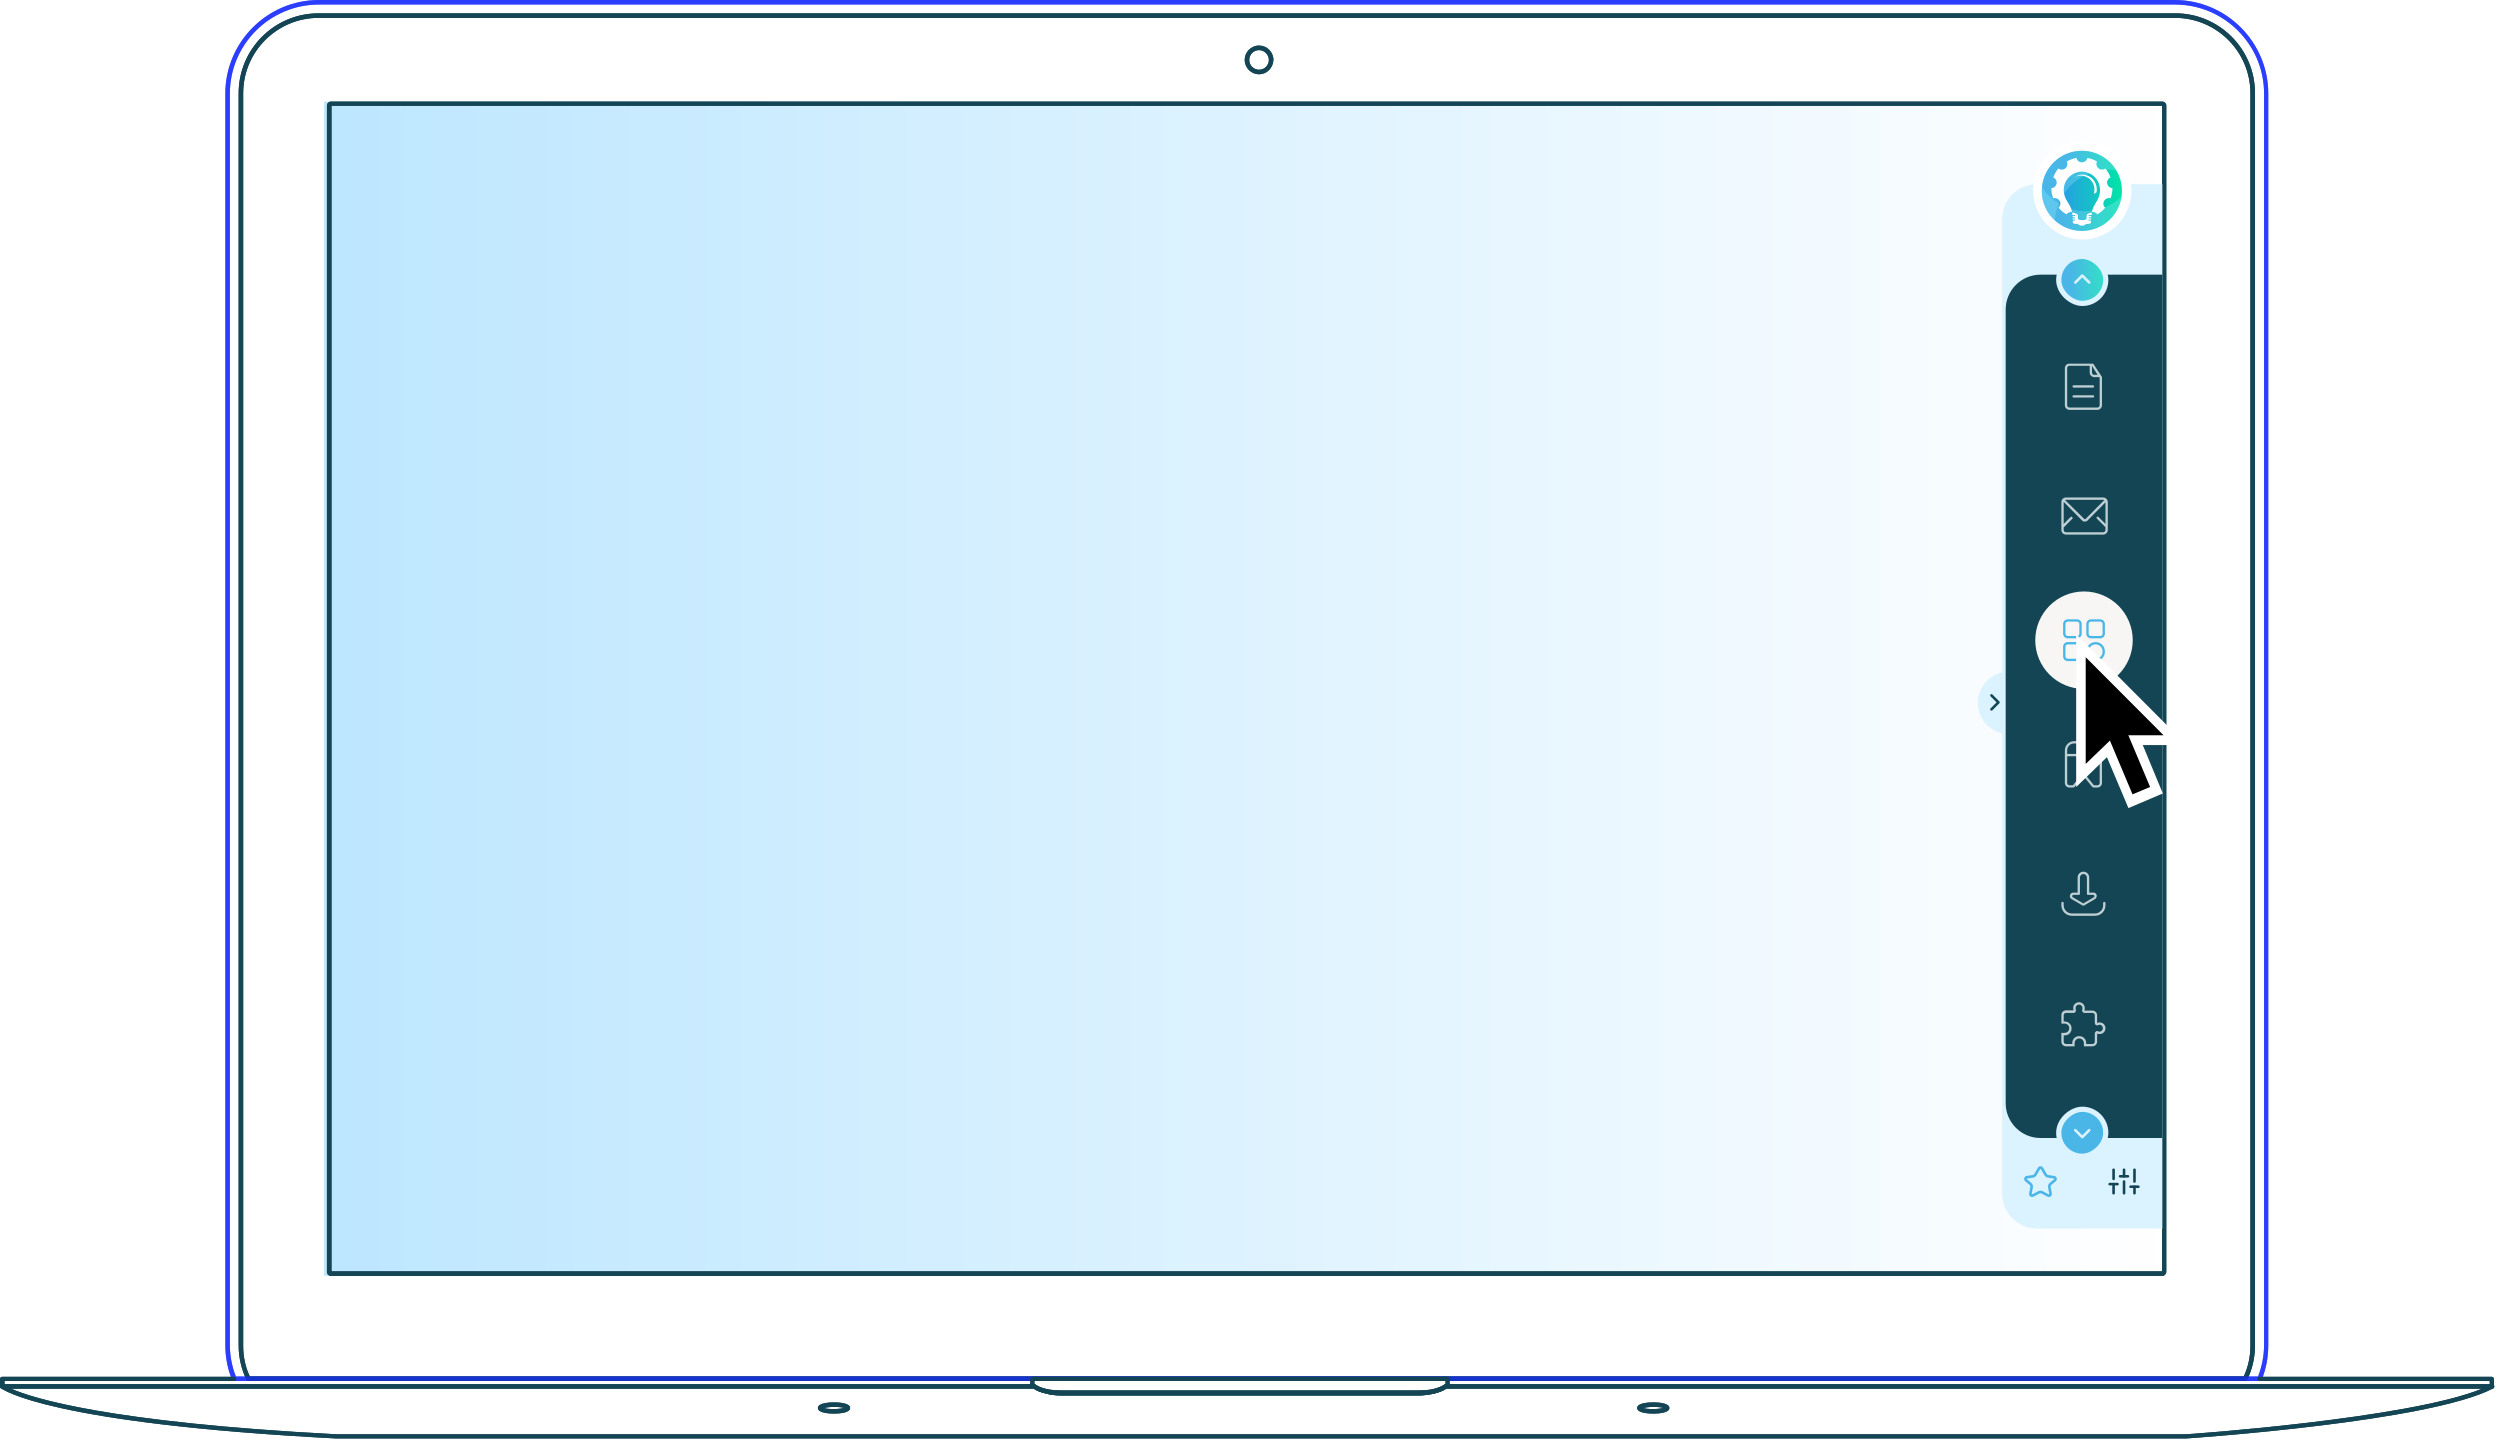 <svg width="407" height="235" viewBox="0 0 407 235" fill="none" xmlns="http://www.w3.org/2000/svg">
<rect x="52.756" y="16.544" width="298.447" height="191.169" fill="url(#paint0_linear_525_4346)" fill-opacity="0.5"/>
<g clip-path="url(#clip0_525_4346)">
<path d="M135.775 230.133C135.148 230.133 133.151 230.076 133.151 229.221C133.151 228.365 135.148 228.308 135.775 228.308C136.403 228.308 138.4 228.365 138.4 229.221C138.4 230.076 136.403 230.133 135.775 230.133ZM134.121 229.221C134.463 229.335 134.977 229.392 135.775 229.392C136.574 229.392 137.144 229.278 137.43 229.221C137.087 229.107 136.574 229.049 135.775 229.049C134.977 229.049 134.406 229.164 134.121 229.221Z" fill="#144555"/>
<path d="M365.509 224.828H40.447C40.333 224.828 40.162 224.771 40.105 224.6C39.306 222.888 38.85 221.006 38.85 219.066V15.175C38.85 7.987 44.669 2.168 51.857 2.168H354.157C361.288 2.168 367.107 7.987 367.107 15.118V219.066C367.107 221.006 366.707 222.831 365.852 224.6C365.795 224.771 365.624 224.828 365.509 224.828ZM40.675 224.086H365.281C366.023 222.489 366.365 220.835 366.365 219.066V15.175C366.365 8.443 360.889 2.91 354.1 2.91H51.857C45.125 2.91 39.592 8.386 39.592 15.175V219.123C39.592 220.835 39.934 222.546 40.675 224.086Z" fill="#144555"/>
<path d="M352.046 207.713H53.854C53.511 207.713 53.226 207.428 53.226 207.086V17.172C53.226 16.829 53.511 16.544 53.854 16.544H352.046C352.388 16.544 352.674 16.829 352.674 17.172V207.029C352.674 207.371 352.388 207.713 352.046 207.713ZM53.968 206.972H351.989V17.229H53.968V206.972Z" fill="#144555"/>
<path d="M54.709 234.184C7.816 231.731 0.399 226.197 0.114 225.969C-5.00418e-05 225.912 -0.057 225.741 -5.004e-05 225.569C0.057 225.455 0.171 225.341 0.342 225.341H168.35C168.407 225.341 168.521 225.341 168.578 225.398C168.863 225.627 169.491 225.969 170.689 226.197C171.316 226.311 172.001 226.368 172.743 226.368H230.989C231.731 226.368 232.415 226.311 233.043 226.197C234.184 225.969 234.811 225.627 235.154 225.398C235.211 225.341 235.268 225.341 235.382 225.341H405.728C405.9 225.341 406.014 225.455 406.071 225.627C406.128 225.798 406.014 225.969 405.9 226.026C395.574 231.445 357.523 234.07 355.925 234.184H54.709ZM1.825 226.083C5.305 227.623 17.685 231.56 54.767 233.499H355.868C356.21 233.499 392.094 230.989 404.074 226.083H235.439C235.04 226.368 234.355 226.71 233.157 226.939C232.472 227.053 231.788 227.167 230.989 227.167H172.743C171.944 227.167 171.202 227.11 170.575 226.939C169.377 226.71 168.692 226.368 168.293 226.083H1.825Z" fill="#144555"/>
<path d="M269.155 230.133C268.527 230.133 266.53 230.076 266.53 229.221C266.53 228.365 268.527 228.308 269.155 228.308C269.782 228.308 271.779 228.365 271.779 229.221C271.779 230.076 269.782 230.133 269.155 230.133ZM267.5 229.221C267.842 229.335 268.356 229.392 269.155 229.392C269.953 229.392 270.524 229.278 270.809 229.221C270.467 229.107 269.953 229.049 269.155 229.049C268.356 229.049 267.785 229.164 267.5 229.221Z" fill="#144555"/>
<path d="M367.848 224.828H38.108C37.937 224.828 37.823 224.714 37.766 224.6C37.025 222.774 36.682 220.892 36.682 218.952V15.232C36.682 6.846 43.528 0 51.914 0H354.043C362.429 0 369.275 6.846 369.275 15.232V219.009C369.275 220.949 368.932 222.831 368.191 224.657C368.134 224.714 368.02 224.828 367.848 224.828ZM38.394 224.086H367.62C368.248 222.432 368.59 220.72 368.59 218.952V15.232C368.59 7.245 362.086 0.742 354.1 0.742H51.914C43.927 0.742 37.424 7.245 37.424 15.232V219.009C37.424 220.72 37.766 222.489 38.394 224.086Z" fill="#172BFF" fill-opacity="0.7"/>
<path d="M230.989 227.167H172.743C171.944 227.167 171.202 227.11 170.575 226.939C168.35 226.482 167.837 225.627 167.779 225.57C167.722 225.512 167.722 225.455 167.722 225.398V224.486C167.722 224.314 167.894 224.143 168.065 224.143H235.667C235.838 224.143 236.009 224.314 236.009 224.486V225.398C236.009 225.455 236.009 225.512 235.952 225.57C235.895 225.684 235.382 226.482 233.157 226.939C232.529 227.11 231.788 227.167 230.989 227.167ZM168.407 225.284C168.578 225.455 169.149 225.912 170.689 226.254C171.316 226.368 172.001 226.425 172.743 226.425H230.989C231.731 226.425 232.415 226.368 233.043 226.254C234.583 225.912 235.154 225.455 235.325 225.284V224.828H168.407V225.284Z" fill="#144555"/>
<path d="M0.342 226.083C0.171 226.083 0 225.912 0 225.741V224.486C0 224.314 0.171 224.143 0.342 224.143H38.108C38.279 224.143 38.451 224.314 38.451 224.486C38.451 224.657 38.279 224.828 38.108 224.828H0.742V225.741C0.742 225.912 0.57 226.083 0.342 226.083Z" fill="#144555"/>
<path d="M405.671 226.083C405.5 226.083 405.329 225.912 405.329 225.741V224.828H367.848C367.677 224.828 367.506 224.657 367.506 224.486C367.506 224.314 367.677 224.143 367.848 224.143H405.671C405.843 224.143 406.014 224.314 406.014 224.486V225.741C406.071 225.912 405.9 226.083 405.671 226.083Z" fill="#144555"/>
<path d="M204.975 12.094C203.72 12.094 202.636 11.067 202.636 9.755C202.636 8.5 203.663 7.416 204.975 7.416C206.23 7.416 207.314 8.443 207.314 9.755C207.257 11.067 206.23 12.094 204.975 12.094ZM204.975 8.158C204.062 8.158 203.378 8.9 203.378 9.755C203.378 10.668 204.119 11.353 204.975 11.353C205.888 11.353 206.572 10.611 206.572 9.755C206.572 8.9 205.831 8.158 204.975 8.158Z" fill="#144555"/>
</g>
<g clip-path="url(#clip1_525_4346)">
<path d="M135.775 230.133C135.148 230.133 133.151 230.076 133.151 229.221C133.151 228.365 135.148 228.308 135.775 228.308C136.403 228.308 138.4 228.365 138.4 229.221C138.4 230.076 136.403 230.133 135.775 230.133ZM134.121 229.221C134.463 229.335 134.977 229.392 135.775 229.392C136.574 229.392 137.144 229.278 137.43 229.221C137.087 229.107 136.574 229.049 135.775 229.049C134.977 229.049 134.406 229.164 134.121 229.221Z" fill="#144555"/>
<path d="M365.509 224.828H40.447C40.333 224.828 40.162 224.771 40.105 224.6C39.306 222.888 38.85 221.006 38.85 219.066V15.175C38.85 7.987 44.669 2.168 51.857 2.168H354.157C361.288 2.168 367.107 7.987 367.107 15.118V219.066C367.107 221.006 366.707 222.831 365.852 224.6C365.795 224.771 365.624 224.828 365.509 224.828ZM40.675 224.086H365.281C366.023 222.489 366.365 220.835 366.365 219.066V15.175C366.365 8.443 360.889 2.91 354.1 2.91H51.857C45.125 2.91 39.592 8.386 39.592 15.175V219.123C39.592 220.835 39.934 222.546 40.675 224.086Z" fill="#144555"/>
<path d="M352.046 207.713H53.854C53.511 207.713 53.226 207.428 53.226 207.086V17.172C53.226 16.829 53.511 16.544 53.854 16.544H352.046C352.388 16.544 352.674 16.829 352.674 17.172V207.029C352.674 207.371 352.388 207.713 352.046 207.713ZM53.968 206.972H351.989V17.229H53.968V206.972Z" fill="#144555"/>
<path d="M54.709 234.184C7.816 231.731 0.399 226.197 0.114 225.969C-5.00418e-05 225.912 -0.057 225.741 -5.004e-05 225.569C0.057 225.455 0.171 225.341 0.342 225.341H168.35C168.407 225.341 168.521 225.341 168.578 225.398C168.863 225.627 169.491 225.969 170.689 226.197C171.316 226.311 172.001 226.368 172.743 226.368H230.989C231.731 226.368 232.415 226.311 233.043 226.197C234.184 225.969 234.811 225.627 235.154 225.398C235.211 225.341 235.268 225.341 235.382 225.341H405.728C405.9 225.341 406.014 225.455 406.071 225.627C406.128 225.798 406.014 225.969 405.9 226.026C395.574 231.445 357.523 234.07 355.925 234.184H54.709ZM1.825 226.083C5.305 227.623 17.685 231.56 54.767 233.499H355.868C356.21 233.499 392.094 230.989 404.074 226.083H235.439C235.04 226.368 234.355 226.71 233.157 226.939C232.472 227.053 231.788 227.167 230.989 227.167H172.743C171.944 227.167 171.202 227.11 170.575 226.939C169.377 226.71 168.692 226.368 168.293 226.083H1.825Z" fill="#144555"/>
<path d="M269.155 230.133C268.527 230.133 266.53 230.076 266.53 229.221C266.53 228.365 268.527 228.308 269.155 228.308C269.782 228.308 271.779 228.365 271.779 229.221C271.779 230.076 269.782 230.133 269.155 230.133ZM267.5 229.221C267.842 229.335 268.356 229.392 269.155 229.392C269.953 229.392 270.524 229.278 270.809 229.221C270.467 229.107 269.953 229.049 269.155 229.049C268.356 229.049 267.785 229.164 267.5 229.221Z" fill="#144555"/>
<path d="M367.848 224.828H38.108C37.937 224.828 37.823 224.714 37.766 224.6C37.025 222.774 36.682 220.892 36.682 218.952V15.232C36.682 6.846 43.528 0 51.914 0H354.043C362.429 0 369.275 6.846 369.275 15.232V219.009C369.275 220.949 368.932 222.831 368.191 224.657C368.134 224.714 368.02 224.828 367.848 224.828ZM38.394 224.086H367.62C368.248 222.432 368.59 220.72 368.59 218.952V15.232C368.59 7.245 362.086 0.742 354.1 0.742H51.914C43.927 0.742 37.424 7.245 37.424 15.232V219.009C37.424 220.72 37.766 222.489 38.394 224.086Z" fill="#172BFF" fill-opacity="0.7"/>
<path d="M230.989 227.167H172.743C171.944 227.167 171.202 227.11 170.575 226.939C168.35 226.482 167.837 225.627 167.779 225.57C167.722 225.512 167.722 225.455 167.722 225.398V224.486C167.722 224.314 167.894 224.143 168.065 224.143H235.667C235.838 224.143 236.009 224.314 236.009 224.486V225.398C236.009 225.455 236.009 225.512 235.952 225.57C235.895 225.684 235.382 226.482 233.157 226.939C232.529 227.11 231.788 227.167 230.989 227.167ZM168.407 225.284C168.578 225.455 169.149 225.912 170.689 226.254C171.316 226.368 172.001 226.425 172.743 226.425H230.989C231.731 226.425 232.415 226.368 233.043 226.254C234.583 225.912 235.154 225.455 235.325 225.284V224.828H168.407V225.284Z" fill="#144555"/>
<path d="M0.342 226.083C0.171 226.083 0 225.912 0 225.741V224.486C0 224.314 0.171 224.143 0.342 224.143H38.108C38.279 224.143 38.451 224.314 38.451 224.486C38.451 224.657 38.279 224.828 38.108 224.828H0.742V225.741C0.742 225.912 0.57 226.083 0.342 226.083Z" fill="#144555"/>
<path d="M405.671 226.083C405.5 226.083 405.329 225.912 405.329 225.741V224.828H367.848C367.677 224.828 367.506 224.657 367.506 224.486C367.506 224.314 367.677 224.143 367.848 224.143H405.671C405.843 224.143 406.014 224.314 406.014 224.486V225.741C406.071 225.912 405.9 226.083 405.671 226.083Z" fill="#144555"/>
<path d="M204.975 12.094C203.72 12.094 202.636 11.067 202.636 9.755C202.636 8.5 203.663 7.416 204.975 7.416C206.23 7.416 207.314 8.443 207.314 9.755C207.257 11.067 206.23 12.094 204.975 12.094ZM204.975 8.158C204.062 8.158 203.378 8.9 203.378 9.755C203.378 10.668 204.119 11.353 204.975 11.353C205.888 11.353 206.572 10.611 206.572 9.755C206.572 8.9 205.831 8.158 204.975 8.158Z" fill="#144555"/>
<path d="M325.957 35.651C325.957 32.521 328.495 29.984 331.625 29.984H352.027V200H331.625C328.495 200 325.957 197.463 325.957 194.333V35.651Z" fill="#DBF2FF"/>
<circle cx="327.091" cy="114.425" r="5.1" fill="#DBF2FF"/>
<path d="M326.524 50.386C326.524 47.256 329.061 44.718 332.191 44.718H352.027V185.265H332.191C329.061 185.265 326.524 182.728 326.524 179.598V50.386Z" fill="#144555"/>
<rect x="0.425" y="0.425" width="7.651" height="7.651" rx="3.825" transform="matrix(4.37114e-08 -1 -1 -4.37114e-08 343.242 49.819)" fill="url(#paint1_linear_525_4346)"/>
<path fill-rule="evenodd" clip-rule="evenodd" d="M340.276 46.144C340.359 46.061 340.359 45.926 340.276 45.843L339.142 44.71C339.059 44.627 338.925 44.627 338.842 44.71L337.708 45.843C337.625 45.926 337.625 46.061 337.708 46.144C337.791 46.227 337.926 46.227 338.009 46.144L338.992 45.16L339.975 46.144C340.058 46.227 340.193 46.227 340.276 46.144Z" fill="#DBF2FF"/>
<rect x="0.425" y="0.425" width="7.651" height="7.651" rx="3.825" transform="matrix(4.37114e-08 -1 -1 -4.37114e-08 343.242 49.819)" stroke="#DBF2FF" stroke-width="0.85"/>
<rect x="342.817" y="180.59" width="7.651" height="7.651" rx="3.825" transform="rotate(90 342.817 180.59)" fill="#49B6E7"/>
<path fill-rule="evenodd" clip-rule="evenodd" d="M340.276 183.84C340.359 183.923 340.359 184.057 340.276 184.14L339.142 185.274C339.059 185.357 338.925 185.357 338.842 185.274L337.708 184.14C337.625 184.057 337.625 183.923 337.708 183.84C337.791 183.757 337.926 183.757 338.009 183.84L338.992 184.823L339.975 183.84C340.058 183.757 340.193 183.757 340.276 183.84Z" fill="#DBF2FF"/>
<rect x="342.817" y="180.59" width="7.651" height="7.651" rx="3.825" transform="rotate(90 342.817 180.59)" stroke="#DBF2FF" stroke-width="0.85"/>
<path fill-rule="evenodd" clip-rule="evenodd" d="M331.762 190.115C331.953 189.785 332.429 189.785 332.62 190.115L333.205 191.123C333.259 191.216 333.353 191.28 333.459 191.296L334.431 191.443C334.854 191.506 335.003 192.041 334.673 192.315L333.965 192.901C333.866 192.984 333.819 193.114 333.843 193.24L334.041 194.282C334.119 194.69 333.691 195.007 333.323 194.813L332.356 194.304C332.253 194.25 332.13 194.25 332.026 194.304L331.059 194.813C330.692 195.007 330.264 194.69 330.341 194.282L330.54 193.24C330.564 193.114 330.517 192.984 330.418 192.901L329.71 192.315C329.38 192.041 329.528 191.506 329.952 191.443L330.924 191.296C331.03 191.28 331.123 191.216 331.177 191.123L331.762 190.115ZM332.253 190.328C332.225 190.281 332.157 190.281 332.13 190.328L331.545 191.337C331.426 191.541 331.221 191.681 330.987 191.716L330.015 191.863C329.955 191.872 329.934 191.948 329.981 191.987L330.689 192.574C330.907 192.755 331.01 193.041 330.957 193.32L330.759 194.361C330.748 194.42 330.809 194.465 330.861 194.437L331.828 193.928C332.055 193.809 332.327 193.809 332.554 193.928L333.521 194.437C333.574 194.465 333.635 194.42 333.624 194.361L333.425 193.32C333.372 193.041 333.475 192.755 333.694 192.574L334.402 191.987C334.449 191.948 334.428 191.872 334.367 191.863L333.395 191.716C333.162 191.681 332.956 191.541 332.838 191.337L332.253 190.328Z" fill="#49B6E7"/>
<g clip-path="url(#clip2_525_4346)">
<path d="M344.092 194.262V192.774" stroke="#144555" stroke-width="0.425" stroke-linecap="round" stroke-linejoin="round"/>
<path d="M344.092 191.924V190.436" stroke="#144555" stroke-width="0.425" stroke-linecap="round" stroke-linejoin="round"/>
<path d="M345.793 194.262V192.349" stroke="#144555" stroke-width="0.425" stroke-linecap="round" stroke-linejoin="round"/>
<path d="M345.793 191.499V190.436" stroke="#144555" stroke-width="0.425" stroke-linecap="round" stroke-linejoin="round"/>
<path d="M347.493 194.262V193.199" stroke="#144555" stroke-width="0.425" stroke-linecap="round" stroke-linejoin="round"/>
<path d="M347.493 192.349V190.436" stroke="#144555" stroke-width="0.425" stroke-linecap="round" stroke-linejoin="round"/>
<path d="M343.455 192.774H344.73" stroke="#144555" stroke-width="0.425" stroke-linecap="round" stroke-linejoin="round"/>
<path d="M345.155 191.499H346.43" stroke="#144555" stroke-width="0.425" stroke-linecap="round" stroke-linejoin="round"/>
<path d="M346.855 193.199H348.13" stroke="#144555" stroke-width="0.425" stroke-linecap="round" stroke-linejoin="round"/>
</g>
<circle cx="339.275" cy="104.224" r="7.934" fill="#F7F6F5"/>
<g clip-path="url(#clip3_525_4346)">
<path d="M338.463 163.541C338.765 163.541 339.03 163.805 339.03 164.108C339.03 164.183 339.03 164.259 338.992 164.334C338.954 164.448 338.954 164.599 339.03 164.712C339.105 164.825 339.219 164.901 339.332 164.901H340.654C340.881 164.901 341.032 165.09 341.032 165.279V166.563C341.032 166.677 341.108 166.828 341.221 166.866C341.297 166.903 341.334 166.941 341.41 166.941C341.448 166.941 341.523 166.941 341.561 166.903C341.637 166.866 341.712 166.828 341.788 166.828C342.09 166.828 342.354 167.092 342.354 167.395C342.354 167.697 342.09 167.961 341.788 167.961C341.712 167.961 341.637 167.924 341.561 167.886C341.523 167.848 341.448 167.848 341.41 167.848C341.334 167.848 341.259 167.886 341.221 167.924C341.108 167.999 341.032 168.112 341.032 168.226V169.586C341.032 169.813 340.843 169.964 340.654 169.964H339.634V169.813C339.634 169.17 339.143 168.679 338.501 168.679C337.859 168.679 337.367 169.17 337.367 169.813V169.964H336.347C336.121 169.964 335.969 169.775 335.969 169.586V168.566H336.121C336.763 168.566 337.254 168.075 337.254 167.432C337.254 166.79 336.763 166.299 336.121 166.299H335.969V165.279C335.969 165.052 336.158 164.901 336.347 164.901H337.594C337.707 164.901 337.859 164.825 337.896 164.712C337.972 164.599 337.972 164.485 337.934 164.334C337.934 164.259 337.896 164.183 337.896 164.108C337.896 163.805 338.161 163.541 338.463 163.541ZM338.463 163.163C337.934 163.163 337.518 163.579 337.518 164.108C337.518 164.259 337.556 164.372 337.594 164.485H336.347C335.932 164.485 335.592 164.825 335.592 165.241V166.639C335.592 166.639 336.045 166.639 336.121 166.639C336.536 166.639 336.876 166.979 336.876 167.395C336.876 167.81 336.536 168.15 336.121 168.15C336.083 168.15 335.592 168.15 335.592 168.15V169.586C335.592 170.002 335.932 170.342 336.347 170.342H337.745C337.745 170.342 337.745 169.888 337.745 169.813C337.745 169.397 338.085 169.057 338.501 169.057C338.916 169.057 339.256 169.397 339.256 169.813C339.256 169.85 339.256 170.342 339.256 170.342H340.654C341.07 170.342 341.41 170.002 341.41 169.586V168.264C341.523 168.339 341.674 168.339 341.826 168.339C342.354 168.339 342.77 167.924 342.77 167.395C342.77 166.866 342.354 166.45 341.826 166.45C341.674 166.45 341.561 166.488 341.41 166.526V165.279C341.41 164.863 341.07 164.523 340.654 164.523H339.332C339.37 164.41 339.408 164.259 339.408 164.145C339.408 163.579 338.992 163.163 338.463 163.163Z" fill="#BECFD3"/>
</g>
<g clip-path="url(#clip4_525_4346)">
<path d="M340.881 59.359C340.881 59.321 340.881 59.321 340.881 59.359C340.805 59.283 340.805 59.245 340.768 59.208H340.73C340.692 59.208 340.617 59.208 340.579 59.208C340.579 59.208 340.579 59.208 340.541 59.208H336.914C336.498 59.17 336.158 59.51 336.158 59.925V65.97C336.158 66.386 336.498 66.726 336.914 66.726H341.448C341.863 66.726 342.203 66.386 342.203 65.97V61.361C340.805 59.245 342.09 61.21 340.881 59.359ZM340.579 59.585L341.486 61.021H340.957C340.73 61.021 340.579 60.87 340.579 60.643V59.585ZM341.826 65.97C341.826 66.197 341.637 66.348 341.448 66.348H336.914C336.687 66.348 336.536 66.197 336.536 65.97V59.925C336.536 59.699 336.725 59.547 336.914 59.547H340.201V60.643C340.201 61.059 340.541 61.399 340.957 61.399H341.75C341.788 61.437 341.788 61.437 341.826 61.474V65.97ZM340.73 62.721H337.594C337.481 62.721 337.405 62.797 337.405 62.91C337.405 63.023 337.481 63.099 337.594 63.099H340.73C340.843 63.099 340.919 63.023 340.919 62.91C340.919 62.797 340.843 62.721 340.73 62.721ZM340.73 64.346H337.594C337.481 64.346 337.405 64.421 337.405 64.535C337.405 64.648 337.481 64.724 337.594 64.724H340.73C340.843 64.724 340.919 64.648 340.919 64.535C340.919 64.421 340.843 64.346 340.73 64.346Z" fill="#BECFD3"/>
</g>
<g clip-path="url(#clip5_525_4346)">
<path d="M342.392 80.989H336.347C335.932 80.989 335.592 81.329 335.592 81.744V86.278C335.592 86.694 335.932 87.034 336.347 87.034H342.392C342.808 87.034 343.148 86.694 343.148 86.278V81.744C343.148 81.329 342.808 80.989 342.392 80.989ZM342.392 81.366C342.468 81.366 342.506 81.404 342.581 81.404L339.559 84.464C339.483 84.54 339.37 84.54 339.294 84.464L336.196 81.404C336.234 81.366 336.309 81.366 336.347 81.366H342.392ZM342.392 86.656H336.347C336.121 86.656 335.969 86.467 335.969 86.278V85.862L337.367 84.464C337.443 84.389 337.443 84.275 337.367 84.2C337.292 84.087 337.178 84.087 337.103 84.162L335.969 85.296V81.744V81.706L338.992 84.767C339.105 84.88 339.256 84.918 339.408 84.918C339.559 84.918 339.71 84.88 339.823 84.767L342.77 81.782V85.296L341.637 84.162C341.561 84.087 341.448 84.087 341.372 84.162C341.297 84.238 341.297 84.351 341.372 84.427L342.77 85.825V86.278C342.77 86.467 342.619 86.656 342.392 86.656Z" fill="#BECFD3"/>
</g>
<g clip-path="url(#clip6_525_4346)">
<path d="M338.142 101.202C338.369 101.202 338.52 101.39 338.52 101.579V103.166C338.52 103.393 338.331 103.544 338.142 103.544H336.631C336.404 103.544 336.253 103.355 336.253 103.166V101.579C336.253 101.353 336.442 101.202 336.631 101.202H338.142ZM338.142 100.824H336.631C336.215 100.824 335.875 101.164 335.875 101.579V103.166C335.875 103.582 336.215 103.922 336.631 103.922H338.142C338.557 103.922 338.898 103.582 338.898 103.166V101.579C338.898 101.164 338.557 100.824 338.142 100.824Z" fill="#49B6E7"/>
<path d="M341.92 101.202C342.147 101.202 342.298 101.39 342.298 101.579V103.166C342.298 103.393 342.109 103.544 341.92 103.544H340.409C340.182 103.544 340.031 103.355 340.031 103.166V101.579C340.031 101.353 340.22 101.202 340.409 101.202H341.92ZM341.92 100.824H340.409C339.993 100.824 339.653 101.164 339.653 101.579V103.166C339.653 103.582 339.993 103.922 340.409 103.922H341.92C342.336 103.922 342.676 103.582 342.676 103.166V101.579C342.676 101.164 342.336 100.824 341.92 100.824Z" fill="#49B6E7"/>
<path d="M338.142 104.904C338.369 104.904 338.52 105.093 338.52 105.282V106.869C338.52 107.096 338.331 107.247 338.142 107.247H336.631C336.404 107.247 336.253 107.058 336.253 106.869V105.282C336.253 105.055 336.442 104.904 336.631 104.904H338.142ZM338.142 104.526H336.631C336.215 104.526 335.875 104.866 335.875 105.282V106.869C335.875 107.284 336.215 107.624 336.631 107.624H338.142C338.557 107.624 338.898 107.284 338.898 106.869V105.282C338.898 104.866 338.557 104.526 338.142 104.526Z" fill="#49B6E7"/>
<path d="M341.164 104.904C341.769 104.904 342.298 105.395 342.298 106.038V106.113C342.298 106.718 341.807 107.247 341.164 107.247C340.522 107.247 340.031 106.755 340.031 106.113V106.038C340.031 105.395 340.56 104.904 341.164 104.904ZM341.164 104.526C340.333 104.526 339.653 105.206 339.653 106.038V106.113C339.653 106.944 340.333 107.624 341.164 107.624C341.996 107.624 342.676 106.944 342.676 106.113V106.038C342.676 105.206 341.996 104.526 341.164 104.526Z" fill="#49B6E7"/>
</g>
<g clip-path="url(#clip7_525_4346)">
<path d="M340.692 120.659H337.67C336.838 120.659 336.158 121.339 336.158 122.17V127.46C336.158 127.875 336.498 128.215 336.914 128.215H337.481C337.594 128.215 337.707 128.177 337.783 128.064L338.879 126.704C338.954 126.591 339.067 126.553 339.181 126.553C339.294 126.553 339.408 126.591 339.483 126.704L340.579 128.064C340.654 128.14 340.768 128.215 340.881 128.215H341.448C341.863 128.215 342.203 127.875 342.203 127.46V122.17C342.203 121.339 341.523 120.659 340.692 120.659ZM341.826 127.46C341.826 127.686 341.674 127.837 341.448 127.837H340.881L339.785 126.477C339.634 126.288 339.408 126.175 339.181 126.175C338.954 126.175 338.727 126.288 338.576 126.477L337.481 127.837H336.914C336.687 127.837 336.536 127.686 336.536 127.46V123.115H338.425C338.539 123.115 338.614 123.039 338.614 122.926C338.614 122.812 338.539 122.737 338.425 122.737H336.536V122.17C336.536 121.528 337.027 121.037 337.67 121.037H340.692C341.334 121.037 341.826 121.528 341.826 122.17V127.46Z" fill="#BECFD3"/>
</g>
<g clip-path="url(#clip8_525_4346)">
<path d="M341.07 149.09H337.292C336.347 149.09 335.592 148.334 335.592 147.389V147.012C335.592 146.898 335.667 146.823 335.781 146.823C335.894 146.823 335.969 146.898 335.969 147.012V147.389C335.969 148.107 336.574 148.712 337.292 148.712H341.07C341.788 148.712 342.392 148.107 342.392 147.389V147.012C342.392 146.898 342.468 146.823 342.581 146.823C342.695 146.823 342.77 146.898 342.77 147.012V147.389C342.77 148.334 342.014 149.09 341.07 149.09Z" fill="#BECFD3"/>
<path d="M339.181 147.427C339.03 147.427 338.916 147.389 338.803 147.276L337.254 146.369C337.027 146.256 336.914 145.992 336.99 145.727C337.065 145.463 337.292 145.311 337.556 145.311H338.236V142.856C338.236 142.327 338.652 141.911 339.181 141.911C339.71 141.911 340.125 142.327 340.125 142.856V145.311H340.805C341.07 145.311 341.297 145.463 341.334 145.727C341.372 145.992 341.297 146.218 341.07 146.369L339.521 147.276C339.445 147.389 339.332 147.427 339.181 147.427ZM337.556 145.689C337.405 145.689 337.367 145.803 337.367 145.84C337.367 145.878 337.33 145.992 337.443 146.067L338.992 146.974C338.992 146.974 339.03 146.974 339.03 147.012C339.105 147.087 339.219 147.087 339.294 147.012L339.332 146.974L340.881 146.067C340.994 145.992 340.994 145.878 340.957 145.84C340.957 145.803 340.919 145.689 340.768 145.689H339.899C339.823 145.689 339.748 145.614 339.748 145.5V142.856C339.748 142.553 339.483 142.289 339.181 142.289C338.879 142.289 338.614 142.553 338.614 142.856V145.5C338.614 145.614 338.539 145.689 338.425 145.689H337.556Z" fill="#BECFD3"/>
</g>
<path fill-rule="evenodd" clip-rule="evenodd" d="M324.062 113.062C324.145 112.979 324.28 112.979 324.363 113.062L325.496 114.196C325.579 114.279 325.579 114.413 325.496 114.496L324.363 115.63C324.28 115.713 324.145 115.713 324.062 115.63C323.979 115.547 323.979 115.412 324.062 115.329L325.045 114.346L324.062 113.363C323.979 113.28 323.979 113.145 324.062 113.062Z" fill="#144555"/>
<g filter="url(#filter0_d_525_4346)">
<circle cx="339" cy="32" r="8" fill="white"/>
<path d="M338.932 38.592C342.535 38.592 345.456 35.672 345.456 32.069C345.456 28.465 342.535 25.545 338.932 25.545C335.329 25.545 332.408 28.465 332.408 32.069C332.408 35.672 335.329 38.592 338.932 38.592Z" fill="url(#paint2_linear_525_4346)"/>
<path opacity="0.32" d="M344.512 28.688C343.311 28.53 342.092 28.62 340.927 28.952C339.763 29.285 338.68 29.852 337.744 30.62C336.808 31.387 336.039 32.339 335.485 33.415C334.931 34.491 334.604 35.67 334.523 36.878C333.835 36.246 333.29 35.474 332.925 34.613C332.561 33.752 332.386 32.824 332.412 31.889C332.438 30.955 332.664 30.038 333.076 29.198C333.487 28.359 334.074 27.618 334.797 27.026C335.519 26.433 336.361 26.003 337.264 25.764C338.168 25.525 339.112 25.483 340.033 25.64C340.955 25.798 341.831 26.151 342.604 26.677C343.376 27.203 344.027 27.888 344.512 28.688Z" fill="#92E4F7"/>
<path opacity="0.32" d="M345.387 33.012C345.149 34.643 344.302 36.124 343.016 37.156C341.731 38.188 340.103 38.695 338.459 38.575C336.815 38.456 335.277 37.718 334.154 36.511C333.032 35.304 332.408 33.717 332.408 32.069C332.408 31.863 332.417 31.659 332.437 31.457C333.198 32.654 334.248 33.64 335.492 34.322C336.735 35.004 338.131 35.362 339.549 35.361C341.726 35.363 343.819 34.522 345.387 33.012Z" fill="#92E4F7"/>
<path d="M341.358 31.881C341.358 32.02 341.345 32.16 341.319 32.297C341.169 32.378 341.024 32.467 340.884 32.565C340.943 32.341 340.974 32.111 340.976 31.88C340.976 29.966 338.93 29.134 337.81 29.834C339.011 28.846 341.358 29.709 341.358 31.881Z" fill="white"/>
<path d="M340.007 36.093C340.007 36.114 340.016 36.134 340.03 36.149C340.045 36.164 340.066 36.173 340.087 36.173H340.468C340.459 36.24 340.451 36.308 340.447 36.379H340.09C340.069 36.379 340.049 36.388 340.034 36.403C340.019 36.418 340.01 36.438 340.01 36.459C340.01 36.48 340.019 36.501 340.034 36.516C340.049 36.53 340.069 36.539 340.09 36.539H340.436C340.431 36.605 340.428 36.674 340.425 36.745H340.09C340.068 36.745 340.047 36.753 340.032 36.769C340.016 36.784 340.007 36.805 340.007 36.827C340.007 36.849 340.016 36.87 340.032 36.886C340.047 36.901 340.068 36.91 340.09 36.91H340.42C340.42 37.001 340.415 37.096 340.415 37.194C340.415 37.376 340.187 37.461 339.773 37.461C339.358 37.461 339.56 37.734 338.933 37.734C338.305 37.734 338.517 37.461 338.091 37.461C337.678 37.461 337.453 37.376 337.453 37.194C337.453 37.096 337.453 37.001 337.453 36.91H337.778C337.8 36.91 337.821 36.901 337.837 36.886C337.852 36.87 337.861 36.849 337.861 36.827C337.861 36.805 337.852 36.784 337.837 36.769C337.821 36.753 337.8 36.745 337.778 36.745H337.446C337.446 36.674 337.446 36.605 337.439 36.539H337.774C337.795 36.539 337.816 36.53 337.831 36.516C337.846 36.501 337.854 36.48 337.854 36.459C337.854 36.438 337.846 36.418 337.831 36.403C337.816 36.388 337.795 36.379 337.774 36.379H337.434C337.434 36.308 337.426 36.24 337.419 36.173H337.777C337.799 36.173 337.819 36.164 337.834 36.149C337.849 36.134 337.857 36.114 337.857 36.093C337.857 36.072 337.849 36.051 337.834 36.036C337.819 36.022 337.799 36.013 337.777 36.013H337.403C337.386 35.866 337.366 35.726 337.338 35.587C337.554 35.667 338.013 35.715 338.176 35.88C338.365 36.071 338.183 36.54 338.374 36.728C338.511 36.864 339.464 36.864 339.601 36.728C339.791 36.54 339.609 36.071 339.799 35.88C339.958 35.715 340.352 35.663 340.567 35.587C340.538 35.726 340.514 35.866 340.494 36.013H340.095C340.084 36.012 340.072 36.013 340.062 36.017C340.051 36.02 340.041 36.026 340.033 36.033C340.025 36.041 340.018 36.05 340.014 36.06C340.009 36.071 340.007 36.082 340.007 36.093Z" fill="white"/>
<path d="M343.902 31.631C343.902 31.666 343.902 31.702 343.902 31.737C343.889 32.265 343.791 32.786 343.612 33.283C343.415 33.22 343.202 33.226 343.008 33.301C342.815 33.376 342.653 33.514 342.55 33.694C342.446 33.873 342.407 34.083 342.438 34.288C342.47 34.492 342.571 34.68 342.724 34.82C342.36 35.249 341.925 35.614 341.439 35.898C341.263 35.623 340.885 35.463 340.562 35.48C340.897 34.016 341.838 33.588 341.885 32.035C341.885 31.994 341.885 31.95 341.885 31.906C341.886 31.267 341.679 30.645 341.295 30.133C340.912 29.622 340.373 29.249 339.76 29.07C339.492 28.982 339.213 28.937 338.931 28.937C338.647 28.937 338.364 28.982 338.094 29.071C337.482 29.252 336.945 29.626 336.563 30.137C336.181 30.648 335.975 31.269 335.975 31.907C335.975 33.567 337.049 34.06 337.331 35.48C337.012 35.464 336.595 35.624 336.422 35.899C335.936 35.614 335.501 35.25 335.136 34.821C335.288 34.681 335.388 34.494 335.419 34.29C335.45 34.086 335.411 33.877 335.309 33.699C335.206 33.52 335.045 33.381 334.853 33.306C334.661 33.23 334.449 33.222 334.252 33.283C334.062 32.752 333.964 32.192 333.96 31.628C334.167 31.62 334.365 31.541 334.52 31.404C334.676 31.268 334.781 31.083 334.817 30.879C334.852 30.675 334.818 30.465 334.718 30.284C334.618 30.103 334.459 29.961 334.267 29.883C334.463 29.355 334.746 28.863 335.106 28.43C335.27 28.555 335.472 28.621 335.679 28.617C335.886 28.612 336.085 28.537 336.243 28.404C336.402 28.271 336.51 28.088 336.551 27.886C336.591 27.683 336.562 27.472 336.467 27.288C336.956 27.009 337.489 26.814 338.043 26.714C338.088 26.917 338.2 27.098 338.361 27.228C338.523 27.358 338.724 27.429 338.931 27.429C339.139 27.429 339.34 27.358 339.501 27.228C339.663 27.098 339.775 26.917 339.82 26.714C340.374 26.815 340.907 27.009 341.396 27.288C341.302 27.472 341.273 27.681 341.314 27.883C341.354 28.085 341.462 28.267 341.62 28.399C341.777 28.532 341.975 28.607 342.18 28.613C342.386 28.618 342.588 28.554 342.752 28.43C343.113 28.863 343.397 29.355 343.593 29.884C343.402 29.962 343.243 30.104 343.143 30.285C343.043 30.467 343.008 30.677 343.044 30.88C343.08 31.084 343.184 31.27 343.34 31.406C343.495 31.543 343.693 31.622 343.899 31.631H343.902Z" fill="white"/>
</g>
</g>
<g filter="url(#filter1_d_525_4346)">
<path fill-rule="evenodd" clip-rule="evenodd" d="M338 124.127V99.257L356 117.3H345.47L344.831 117.493L338 124.127Z" fill="white"/>
<path fill-rule="evenodd" clip-rule="evenodd" d="M352.107 125.174L346.509 127.558L339.238 110.337L344.962 107.926L352.107 125.174Z" fill="white"/>
<path fill-rule="evenodd" clip-rule="evenodd" d="M350.037 124.117L347.173 125.319L342.359 113.867L345.218 112.664L350.037 124.117Z" fill="black"/>
<path fill-rule="evenodd" clip-rule="evenodd" d="M339.553 102.995V120.369L344.163 115.918L344.828 115.702H352.232L339.553 102.995Z" fill="black"/>
</g>
<defs>
<filter id="filter0_d_525_4346" x="327.403" y="19.403" width="23.195" height="23.195" filterUnits="userSpaceOnUse" color-interpolation-filters="sRGB">
<feFlood flood-opacity="0" result="BackgroundImageFix"/>
<feColorMatrix in="SourceAlpha" type="matrix" values="0 0 0 0 0 0 0 0 0 0 0 0 0 0 0 0 0 0 127 0" result="hardAlpha"/>
<feOffset dy="-1"/>
<feGaussianBlur stdDeviation="1.799"/>
<feComposite in2="hardAlpha" operator="out"/>
<feColorMatrix type="matrix" values="0 0 0 0 0.078 0 0 0 0 0.271 0 0 0 0 0.333 0 0 0 0.27 0"/>
<feBlend mode="normal" in2="BackgroundImageFix" result="effect1_dropShadow_525_4346"/>
<feBlend mode="normal" in="SourceGraphic" in2="effect1_dropShadow_525_4346" result="shape"/>
</filter>
<filter id="filter1_d_525_4346" x="334" y="99.257" width="26" height="36.301" filterUnits="userSpaceOnUse" color-interpolation-filters="sRGB">
<feFlood flood-opacity="0" result="BackgroundImageFix"/>
<feColorMatrix in="SourceAlpha" type="matrix" values="0 0 0 0 0 0 0 0 0 0 0 0 0 0 0 0 0 0 127 0" result="hardAlpha"/>
<feOffset dy="4"/>
<feGaussianBlur stdDeviation="2"/>
<feComposite in2="hardAlpha" operator="out"/>
<feColorMatrix type="matrix" values="0 0 0 0 0 0 0 0 0 0 0 0 0 0 0 0 0 0 0.25 0"/>
<feBlend mode="normal" in2="BackgroundImageFix" result="effect1_dropShadow_525_4346"/>
<feBlend mode="normal" in="SourceGraphic" in2="effect1_dropShadow_525_4346" result="shape"/>
</filter>
<linearGradient id="paint0_linear_525_4346" x1="52.756" y1="16.544" x2="351.203" y2="16.544" gradientUnits="userSpaceOnUse">
<stop stop-color="#7BCFFF"/>
<stop offset="1" stop-color="white"/>
</linearGradient>
<linearGradient id="paint1_linear_525_4346" x1="3.406" y1="6.167" x2="3.406" y2="1.63" gradientUnits="userSpaceOnUse">
<stop stop-color="#49B6E7"/>
<stop offset="1" stop-color="#36D9CB"/>
</linearGradient>
<linearGradient id="paint2_linear_525_4346" x1="332.408" y1="32.069" x2="345.456" y2="32.069" gradientUnits="userSpaceOnUse">
<stop offset="0.29" stop-color="#26A1E0"/>
<stop offset="1" stop-color="#00E6A7"/>
</linearGradient>
<clipPath id="clip0_525_4346">
<rect width="406.071" height="234.184" fill="white"/>
</clipPath>
<clipPath id="clip1_525_4346">
<rect width="406.071" height="234.184" fill="white"/>
</clipPath>
<clipPath id="clip2_525_4346">
<rect width="5.1" height="5.1" fill="white" transform="translate(343.242 189.799)"/>
</clipPath>
<clipPath id="clip3_525_4346">
<rect width="7.178" height="7.178" fill="white" transform="translate(335.592 163.163)"/>
</clipPath>
<clipPath id="clip4_525_4346">
<rect width="6.045" height="7.556" fill="white" transform="translate(336.158 59.17)"/>
</clipPath>
<clipPath id="clip5_525_4346">
<rect width="7.556" height="6.045" fill="white" transform="translate(335.592 80.989)"/>
</clipPath>
<clipPath id="clip6_525_4346">
<rect width="6.801" height="6.801" fill="white" transform="translate(335.875 100.824)"/>
</clipPath>
<clipPath id="clip7_525_4346">
<rect width="6.045" height="7.556" fill="white" transform="translate(336.158 120.659)"/>
</clipPath>
<clipPath id="clip8_525_4346">
<rect width="7.178" height="7.178" fill="white" transform="translate(335.592 141.911)"/>
</clipPath>
</defs>
</svg>
